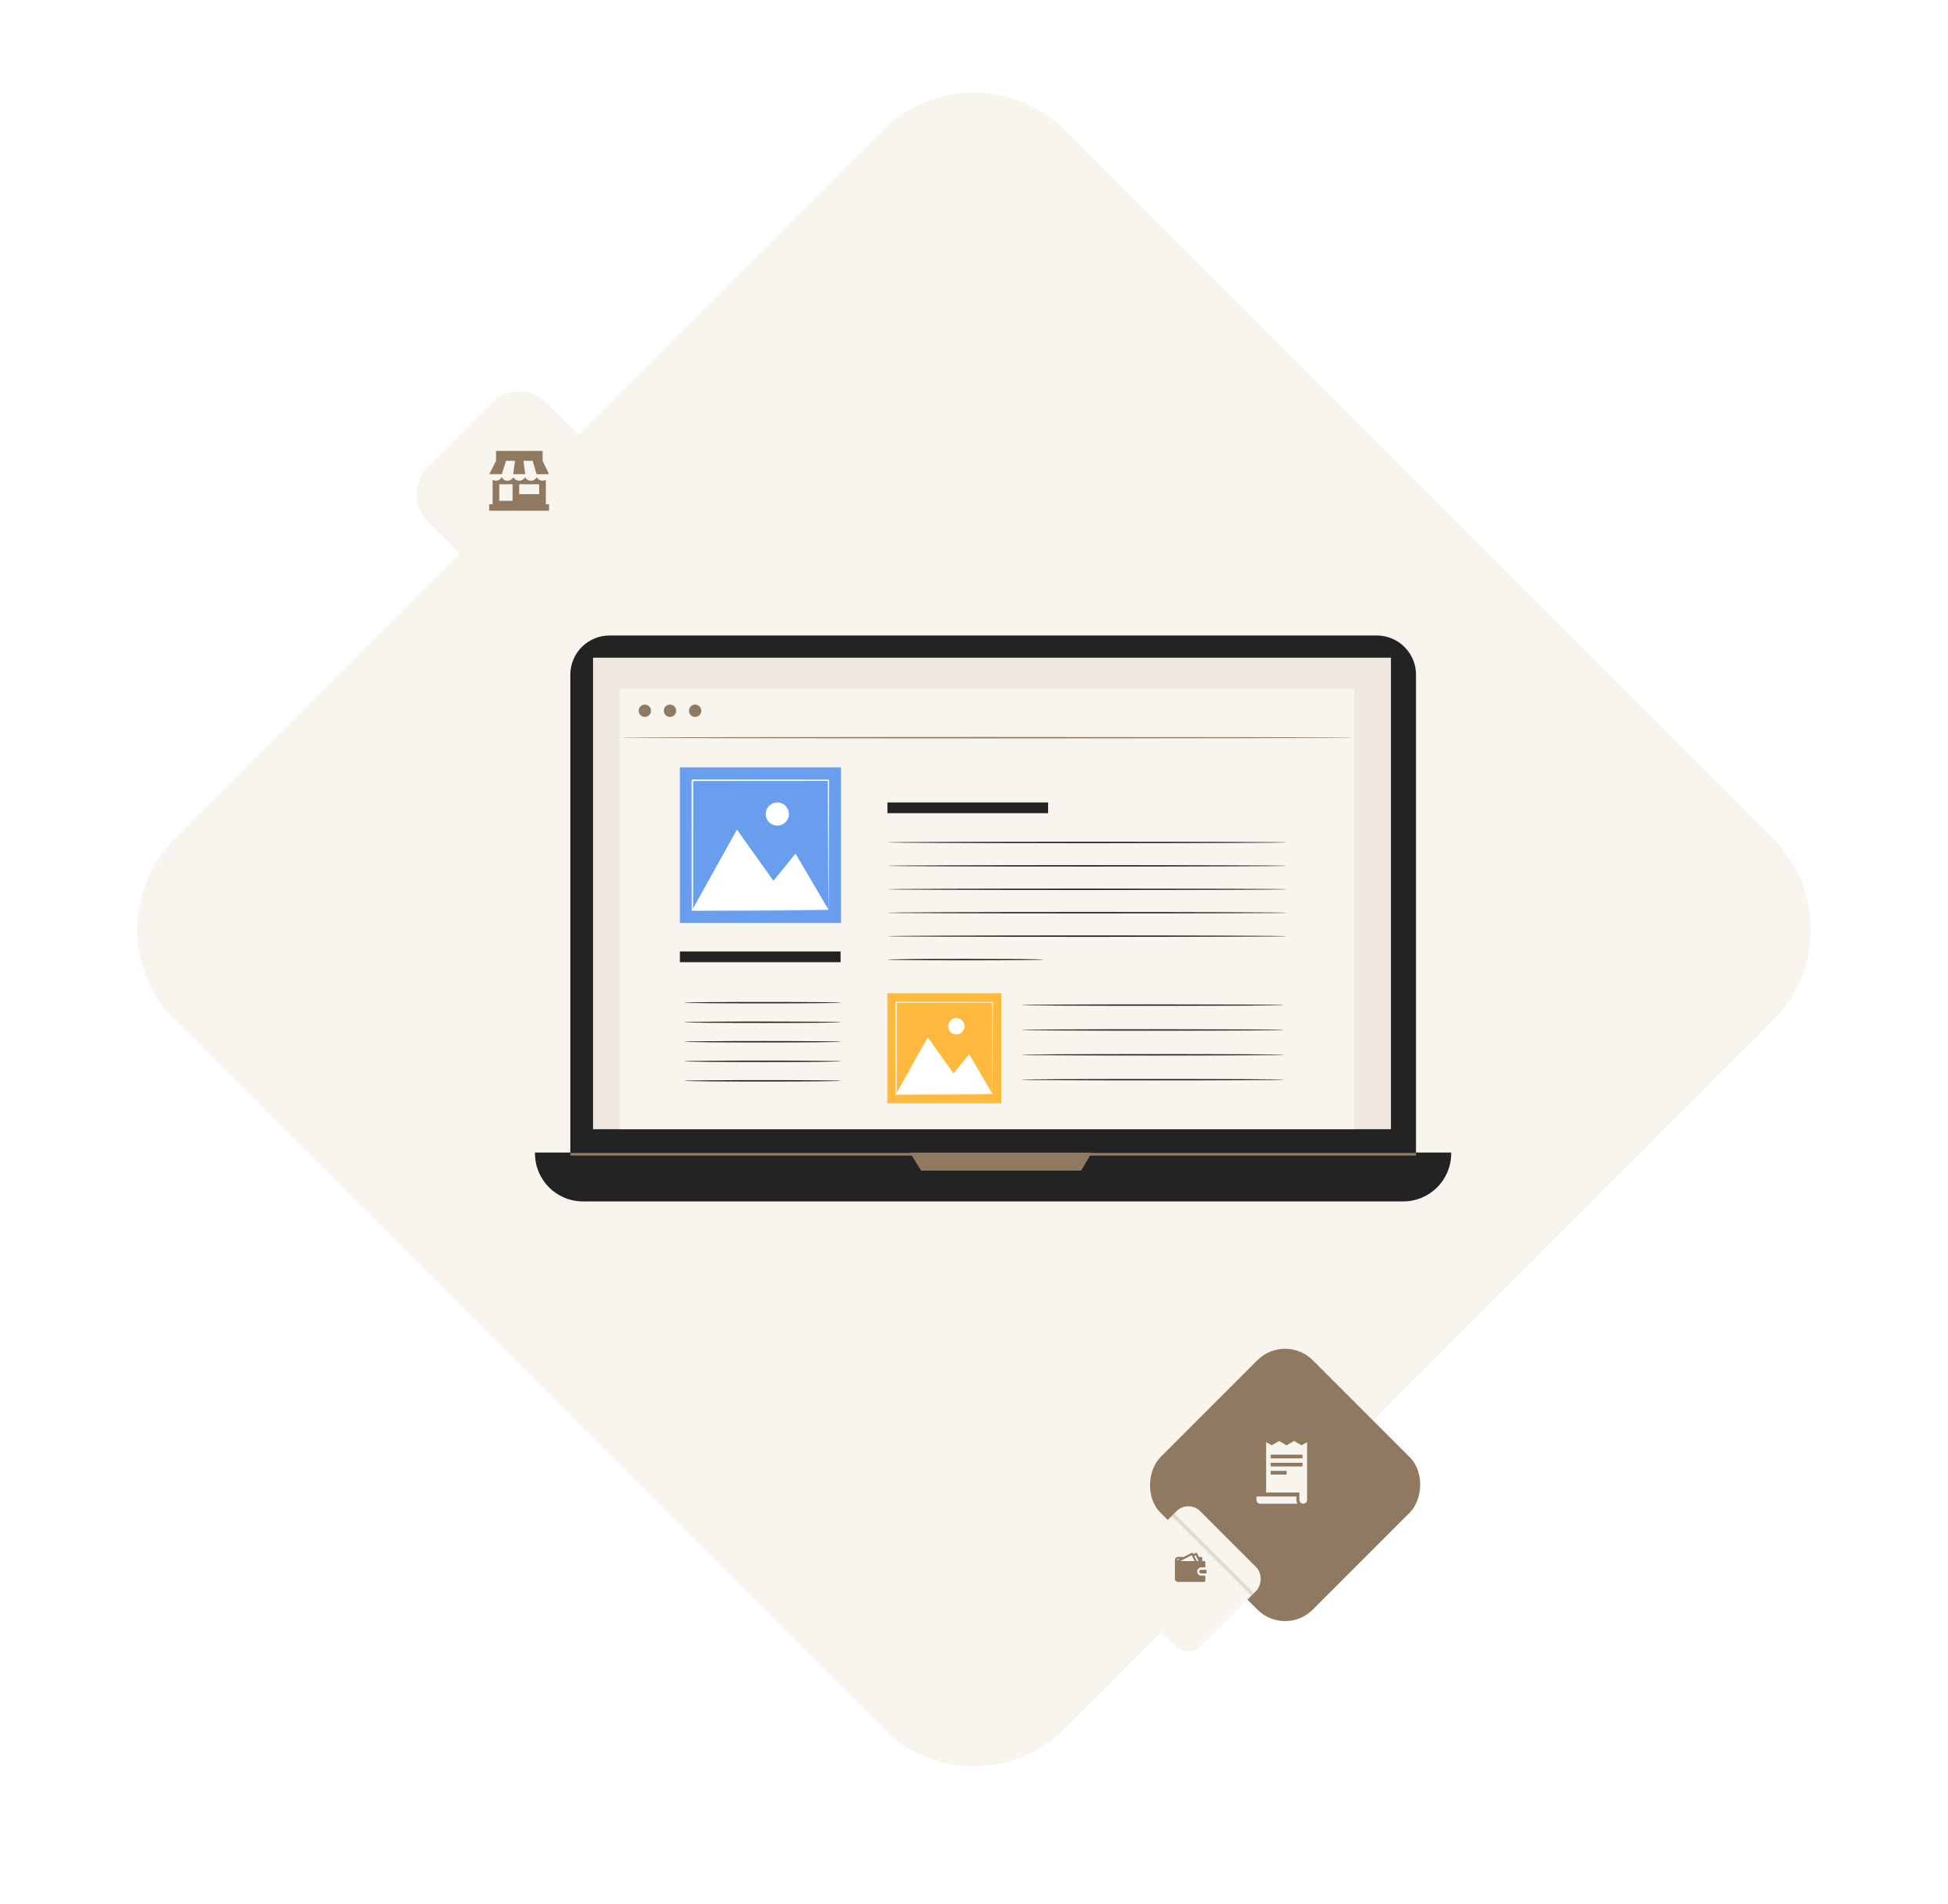 <svg width="696" height="680" viewBox="0 0 696 680" fill="none" xmlns="http://www.w3.org/2000/svg">
<g filter="url(#filter0_d)">
<path d="M315.473 42.527C333.437 24.563 362.563 24.563 380.527 42.527L633.473 295.473C651.437 313.437 651.437 342.563 633.473 360.527L380.527 613.473C362.563 631.437 333.437 631.437 315.473 613.473L62.527 360.527C44.563 342.563 44.563 313.437 62.527 295.473L315.473 42.527Z" fill="#F8F4EE"/>
</g>
<g filter="url(#filter1_d)">
<rect x="459.154" y="472" width="76.986" height="76.986" rx="14" transform="rotate(45 459.154 472)" fill="#8F7A61"/>
</g>
<path d="M465.016 516.284L462.354 514.757L459.692 516.284L457.031 514.757L454.369 516.284L452.373 515.139V533.132H464.253V535.772C464.253 536.529 464.872 537.145 465.632 537.145C466.393 537.145 467.012 536.529 467.012 535.772V515.139L465.016 516.284ZM459.692 526.741H453.994V525.415H459.693L459.692 526.741ZM465.391 523.846H453.994V522.52H465.391V523.846ZM465.391 520.951H453.994V519.625H465.391V520.951Z" fill="#F8F4EE"/>
<path d="M463.198 534.562H448.928V535.825C448.928 536.553 449.531 537.145 450.272 537.145H463.566C463.333 536.758 463.198 536.307 463.198 535.825L463.198 534.562Z" fill="#F8F4EE"/>
<mask id="mask0" mask-type="alpha" maskUnits="userSpaceOnUse" x="404" y="472" width="110" height="109">
<rect x="458.887" y="472" width="76.986" height="76.986" rx="14" transform="rotate(45 458.887 472)" fill="#8F7A61"/>
</mask>
<g mask="url(#mask0)">
<g filter="url(#filter2_d)">
<rect x="424.592" y="531.576" width="40.263" height="40.263" rx="6" transform="rotate(45 424.592 531.576)" fill="#F8F4EE"/>
</g>
</g>
<mask id="mask1" mask-type="alpha" maskUnits="userSpaceOnUse" x="371" y="512" width="108" height="103">
<path d="M478.891 600.879L416.911 538.899L389.037 512.008L371 572.349L413.304 614.653L478.891 600.879Z" fill="#C4C4C4"/>
</mask>
<g mask="url(#mask1)">
<g filter="url(#filter3_d)">
<path d="M420.351 535.819C422.694 533.476 426.493 533.476 428.836 535.819L448.821 555.804C451.164 558.147 451.164 561.946 448.821 564.289L428.836 584.274C426.493 586.617 422.694 586.617 420.351 584.274L400.366 564.289C398.023 561.946 398.023 558.147 400.366 555.804L420.351 535.819Z" fill="#F8F4EE"/>
</g>
<path d="M429.12 560.745C428.761 560.745 428.469 561.037 428.469 561.396C428.469 561.756 428.761 562.048 429.12 562.048H431.074V560.745H429.12Z" fill="#8F7A61"/>
<path d="M427.746 561.365C427.746 560.546 428.398 559.877 429.194 559.877H430.641V558.016C430.641 557.807 430.482 557.643 430.28 557.643H429.556V556.527C429.556 556.318 429.397 556.155 429.194 556.155H428.333L427.71 554.874C427.616 554.688 427.399 554.614 427.225 554.703L426.386 555.135L426.263 554.874C426.169 554.688 425.952 554.614 425.778 554.703L422.955 556.155H420.871C420.27 556.155 419.785 556.653 419.785 557.271V563.971C419.785 564.589 420.27 565.087 420.871 565.087H430.28C430.482 565.087 430.641 564.924 430.641 564.715V562.854H429.194C428.398 562.854 427.746 562.184 427.746 561.365ZM428.832 556.899V557.182L428.695 556.899H428.832ZM427.225 555.537L428.246 557.643H427.609L426.711 555.797L427.225 555.537ZM420.871 556.899H421.508L420.531 557.398C420.516 557.36 420.509 557.316 420.509 557.271C420.509 557.063 420.668 556.899 420.871 556.899ZM421.681 557.643L425.778 555.537L426.798 557.643H421.681Z" fill="#8F7A61"/>
</g>
<g filter="url(#filter4_d)">
<path d="M175.601 139.899C181.068 134.432 189.932 134.432 195.399 139.899L218.101 162.601C223.568 168.068 223.568 176.932 218.101 182.399L195.399 205.101C189.932 210.568 181.068 210.568 175.601 205.101L152.899 182.399C147.432 176.932 147.432 168.068 152.899 162.601L175.601 139.899Z" fill="#F8F4EE"/>
</g>
<path d="M193.84 171.719C192.928 171.719 192.145 171.195 191.758 170.431C191.372 171.195 190.586 171.719 189.673 171.719C188.76 171.719 187.972 171.195 187.587 170.431C187.2 171.195 186.412 171.719 185.499 171.719C184.587 171.719 183.797 171.195 183.411 170.431C183.025 171.195 182.236 171.719 181.323 171.719C180.411 171.719 179.621 171.195 179.235 170.431C178.85 171.195 178.048 171.719 177.135 171.719C176.731 171.719 176.367 171.616 176.007 171.436V180.136H174.783V182.448H196.169V180.136H195.017V171.394C194.657 171.6 194.274 171.719 193.84 171.719ZM185.512 172.984H192.64V176.524H185.512V172.984ZM178.383 172.984H183.136V178.908H178.383V172.984Z" fill="#8F7A61"/>
<path d="M174.809 169.445H174.811C174.811 169.443 174.811 169.441 174.811 169.44L174.809 169.445Z" fill="#8F7A61"/>
<path d="M179.295 169.371L180.808 164.603H184.002L183.35 169.371H187.651L187.014 164.603H190.304L191.707 169.371H196.158L193.865 164.603V161.062H177.232V164.603L174.844 169.371H179.295Z" fill="#8F7A61"/>
<path d="M491.89 426.462H217.812C210.055 426.462 203.773 420.191 203.773 412.448V241.014C203.773 233.271 210.055 227 217.812 227H491.88C499.627 227 505.919 233.271 505.919 241.014V412.457C505.919 420.191 499.636 426.462 491.89 426.462Z" fill="#232323"/>
<path d="M501.343 429.165H208.293C198.822 429.165 191.143 421.499 191.143 412.044V411.707H518.493V412.044C518.493 421.499 510.814 429.165 501.343 429.165Z" fill="#232323"/>
<path d="M496.968 234.926H211.887V403.368H496.968V234.926Z" fill="#EEE8E0"/>
<path d="M325.07 411.717L329.127 418.162H386.291L390.059 411.717H325.07Z" fill="#8F7A61"/>
<path d="M483.864 246.141H221.396V403.3H483.864V246.141Z" fill="#F8F4EE"/>
<path d="M232.602 253.894C232.602 255.106 231.62 256.097 230.396 256.097C229.182 256.097 228.189 255.115 228.189 253.894C228.189 252.682 229.172 251.691 230.396 251.691C231.62 251.691 232.602 252.682 232.602 253.894Z" fill="#8F7A61"/>
<path d="M241.591 253.894C241.591 255.106 240.608 256.097 239.384 256.097C238.161 256.097 237.178 255.115 237.178 253.894C237.178 252.682 238.161 251.691 239.384 251.691C240.608 251.691 241.591 252.682 241.591 253.894Z" fill="#8F7A61"/>
<path d="M250.571 253.894C250.571 255.106 249.588 256.097 248.365 256.097C247.141 256.097 246.158 255.115 246.158 253.894C246.158 252.682 247.141 251.691 248.365 251.691C249.588 251.691 250.571 252.682 250.571 253.894Z" fill="#8F7A61"/>
<path d="M483.864 263.512C483.864 263.647 425.1 263.762 352.635 263.762C280.141 263.762 221.396 263.647 221.396 263.512C221.396 263.378 280.141 263.262 352.635 263.262C425.11 263.262 483.864 263.368 483.864 263.512Z" fill="#8F7A61"/>
<path d="M505.928 411.842H203.783V412.803H505.928V411.842Z" fill="#8F7A61"/>
<path d="M300.327 339.865H242.922V343.703H300.327V339.865Z" fill="#232323"/>
<path d="M374.472 286.645H317.066V290.483H374.472V286.645Z" fill="#232323"/>
<path d="M459.856 300.92C459.856 301.054 427.887 301.17 388.47 301.17C349.034 301.17 317.074 301.054 317.074 300.92C317.074 300.785 349.034 300.669 388.47 300.669C427.887 300.669 459.856 300.785 459.856 300.92Z" fill="#232323"/>
<path d="M459.856 309.288C459.856 309.422 427.887 309.538 388.47 309.538C349.034 309.538 317.074 309.422 317.074 309.288C317.074 309.153 349.034 309.038 388.47 309.038C427.887 309.038 459.856 309.153 459.856 309.288Z" fill="#232323"/>
<path d="M459.856 317.665C459.856 317.8 427.887 317.915 388.47 317.915C349.034 317.915 317.074 317.8 317.074 317.665C317.074 317.531 349.034 317.415 388.47 317.415C427.887 317.415 459.856 317.521 459.856 317.665Z" fill="#232323"/>
<path d="M459.856 326.034C459.856 326.168 427.887 326.284 388.47 326.284C349.034 326.284 317.074 326.168 317.074 326.034C317.074 325.899 349.034 325.784 388.47 325.784C427.887 325.784 459.856 325.899 459.856 326.034Z" fill="#232323"/>
<path d="M459.856 334.402C459.856 334.537 427.887 334.652 388.47 334.652C349.034 334.652 317.074 334.537 317.074 334.402C317.074 334.267 349.034 334.152 388.47 334.152C427.887 334.152 459.856 334.267 459.856 334.402Z" fill="#232323"/>
<path d="M372.805 342.78C372.805 342.914 360.328 343.03 344.941 343.03C329.544 343.03 317.066 342.914 317.066 342.78C317.066 342.645 329.544 342.53 344.941 342.53C360.328 342.53 372.805 342.635 372.805 342.78Z" fill="#232323"/>
<path d="M458.806 359.026C458.806 359.16 437.792 359.276 411.883 359.276C385.965 359.276 364.951 359.16 364.951 359.026C364.951 358.891 385.956 358.776 411.883 358.776C437.802 358.776 458.806 358.881 458.806 359.026Z" fill="#232323"/>
<path d="M458.806 367.913C458.806 368.048 437.792 368.164 411.883 368.164C385.965 368.164 364.951 368.048 364.951 367.913C364.951 367.779 385.956 367.663 411.883 367.663C437.802 367.663 458.806 367.769 458.806 367.913Z" fill="#232323"/>
<path d="M458.806 376.791C458.806 376.926 437.792 377.041 411.883 377.041C385.965 377.041 364.951 376.926 364.951 376.791C364.951 376.657 385.956 376.541 411.883 376.541C437.802 376.541 458.806 376.657 458.806 376.791Z" fill="#232323"/>
<path d="M458.806 385.679C458.806 385.814 437.792 385.929 411.883 385.929C385.965 385.929 364.951 385.814 364.951 385.679C364.951 385.545 385.956 385.429 411.883 385.429C437.802 385.429 458.806 385.545 458.806 385.679Z" fill="#232323"/>
<path d="M300.472 358.17C300.472 358.304 287.947 358.42 272.502 358.42C257.047 358.42 244.531 358.304 244.531 358.17C244.531 358.035 257.057 357.92 272.502 357.92C287.947 357.92 300.472 358.035 300.472 358.17Z" fill="#232323"/>
<path d="M300.472 365.153C300.472 365.287 287.947 365.403 272.502 365.403C257.047 365.403 244.531 365.287 244.531 365.153C244.531 365.018 257.057 364.903 272.502 364.903C287.947 364.903 300.472 365.008 300.472 365.153Z" fill="#232323"/>
<path d="M300.472 372.126C300.472 372.261 287.947 372.376 272.502 372.376C257.047 372.376 244.531 372.261 244.531 372.126C244.531 371.991 257.057 371.876 272.502 371.876C287.947 371.876 300.472 371.991 300.472 372.126Z" fill="#232323"/>
<path d="M300.472 379.109C300.472 379.244 287.947 379.36 272.502 379.36C257.047 379.36 244.531 379.244 244.531 379.109C244.531 378.975 257.057 378.859 272.502 378.859C287.947 378.859 300.472 378.975 300.472 379.109Z" fill="#232323"/>
<path d="M300.472 386.083C300.472 386.218 287.947 386.333 272.502 386.333C257.047 386.333 244.531 386.218 244.531 386.083C244.531 385.948 257.057 385.833 272.502 385.833C287.947 385.833 300.472 385.948 300.472 386.083Z" fill="#232323"/>
<path d="M300.472 274.112H242.922V329.698H300.472V274.112Z" fill="#699DEE"/>
<path d="M247.383 324.947L263.3 296.341L276.326 314.626L284.237 304.911L296.011 324.947H247.383Z" fill="white"/>
<path d="M281.868 290.781C281.868 293.061 280.018 294.917 277.725 294.917C275.432 294.917 273.582 293.071 273.582 290.781C273.582 288.502 275.432 286.645 277.725 286.645C280.018 286.645 281.868 288.492 281.868 290.781Z" fill="white"/>
<path d="M296.013 325.101C296.013 325.101 296.004 325.024 296.004 324.87C296.004 324.706 295.994 324.495 295.994 324.225C295.984 323.639 295.975 322.802 295.965 321.725C295.946 319.522 295.927 316.329 295.907 312.289C295.878 304.171 295.84 292.609 295.782 278.729L296.013 278.96C281.927 278.97 265.239 278.989 247.395 278.999C247.327 279.056 247.906 278.479 247.665 278.729V278.739V278.768V278.816V278.912V279.114V279.508V280.297V281.874C247.665 282.923 247.665 283.971 247.665 285.01C247.665 287.097 247.665 289.156 247.665 291.195C247.665 295.283 247.665 299.275 247.655 303.17C247.645 310.952 247.636 318.32 247.626 325.082L247.385 324.841C261.896 324.889 274.017 324.937 282.544 324.966C286.793 324.995 290.146 325.014 292.458 325.024C293.585 325.033 294.472 325.043 295.088 325.053C295.377 325.062 295.599 325.062 295.772 325.062C295.927 325.091 296.004 325.091 296.013 325.101C296.013 325.101 295.946 325.11 295.801 325.11C295.638 325.11 295.416 325.12 295.146 325.12C294.539 325.13 293.672 325.139 292.564 325.149C290.261 325.168 286.927 325.187 282.698 325.216C274.142 325.245 261.963 325.284 247.385 325.341H247.144V325.101C247.135 318.329 247.125 310.971 247.116 303.189C247.116 299.294 247.116 295.293 247.106 291.214C247.106 289.175 247.106 287.107 247.106 285.029C247.106 283.991 247.106 282.942 247.106 281.894V280.316V279.528V279.133V278.931V278.816V278.768V278.739V278.729C246.865 278.97 247.443 278.383 247.385 278.45C265.229 278.46 281.927 278.479 296.004 278.489H296.245V278.72C296.196 292.667 296.158 304.276 296.129 312.433C296.1 316.454 296.081 319.628 296.071 321.821C296.062 322.879 296.052 323.696 296.042 324.274C296.033 324.533 296.033 324.735 296.033 324.899C296.023 325.033 296.013 325.101 296.013 325.101Z" fill="white"/>
<path d="M357.762 354.784H317.035V394.124H357.762V354.784Z" fill="#FFB93E"/>
<path d="M320.186 390.758L331.459 370.51L340.67 383.448L346.268 376.58L354.602 390.758H320.186Z" fill="white"/>
<path d="M344.6 366.576C344.6 368.192 343.29 369.501 341.671 369.501C340.053 369.501 338.742 368.192 338.742 366.576C338.742 364.96 340.053 363.652 341.671 363.652C343.28 363.652 344.6 364.96 344.6 366.576Z" fill="white"/>
<path d="M354.601 390.863C354.601 390.863 354.592 390.806 354.592 390.7C354.592 390.585 354.582 390.431 354.582 390.238C354.582 389.825 354.573 389.228 354.563 388.468C354.553 386.91 354.534 384.65 354.524 381.783C354.505 376.041 354.476 367.856 354.438 358.035L354.601 358.199C344.639 358.208 332.817 358.218 320.195 358.227C320.147 358.266 320.561 357.862 320.387 358.035V358.045V358.064V358.102V358.17V358.314V358.593V359.151V360.267C320.387 361.007 320.387 361.748 320.387 362.488C320.387 363.96 320.387 365.422 320.387 366.865C320.387 369.76 320.387 372.588 320.387 375.339C320.378 380.85 320.378 386.054 320.368 390.854L320.195 390.681C330.466 390.719 339.041 390.748 345.072 390.767C348.079 390.787 350.449 390.806 352.087 390.815C352.886 390.825 353.513 390.835 353.946 390.835C354.149 390.835 354.303 390.844 354.428 390.844C354.544 390.854 354.601 390.863 354.601 390.863C354.601 390.863 354.553 390.873 354.447 390.873C354.332 390.873 354.178 390.883 353.985 390.883C353.551 390.883 352.944 390.892 352.154 390.902C350.526 390.912 348.165 390.931 345.178 390.95C339.118 390.969 330.504 390.998 320.185 391.037H320.012V390.863C320.002 386.073 320.002 380.86 319.992 375.349C319.992 372.598 319.992 369.76 319.983 366.875C319.983 365.432 319.983 363.97 319.983 362.498C319.983 361.757 319.983 361.017 319.983 360.276V359.16V358.603V358.324V358.179V358.112V358.073V358.054V358.045C319.809 358.218 320.214 357.804 320.185 357.843C332.817 357.852 344.629 357.862 354.592 357.871H354.756V358.035C354.717 367.904 354.688 376.118 354.669 381.889C354.65 384.736 354.64 386.978 354.63 388.536C354.621 389.286 354.611 389.863 354.611 390.277C354.611 390.46 354.601 390.604 354.601 390.719C354.611 390.815 354.601 390.863 354.601 390.863Z" fill="white"/>
<defs>
<filter id="filter0_d" x="0" y="-16" width="696" height="696" filterUnits="userSpaceOnUse" color-interpolation-filters="sRGB">
<feFlood flood-opacity="0" result="BackgroundImageFix"/>
<feColorMatrix in="SourceAlpha" type="matrix" values="0 0 0 0 0 0 0 0 0 0 0 0 0 0 0 0 0 0 127 0"/>
<feOffset dy="4"/>
<feGaussianBlur stdDeviation="15"/>
<feColorMatrix type="matrix" values="0 0 0 0 0.887 0 0 0 0 0.847 0 0 0 0 0.797 0 0 0 1 0"/>
<feBlend mode="normal" in2="BackgroundImageFix" result="effect1_dropShadow"/>
<feBlend mode="normal" in="SourceGraphic" in2="effect1_dropShadow" result="shape"/>
</filter>
<filter id="filter1_d" x="374.717" y="446" width="168.875" height="168.875" filterUnits="userSpaceOnUse" color-interpolation-filters="sRGB">
<feFlood flood-opacity="0" result="BackgroundImageFix"/>
<feColorMatrix in="SourceAlpha" type="matrix" values="0 0 0 0 0 0 0 0 0 0 0 0 0 0 0 0 0 0 127 0"/>
<feOffset dy="4"/>
<feGaussianBlur stdDeviation="15"/>
<feColorMatrix type="matrix" values="0 0 0 0 0 0 0 0 0 0 0 0 0 0 0 0 0 0 0.3 0"/>
<feBlend mode="normal" in2="BackgroundImageFix" result="effect1_dropShadow"/>
<feBlend mode="normal" in="SourceGraphic" in2="effect1_dropShadow" result="shape"/>
</filter>
<filter id="filter2_d" x="366.121" y="505.576" width="116.94" height="116.94" filterUnits="userSpaceOnUse" color-interpolation-filters="sRGB">
<feFlood flood-opacity="0" result="BackgroundImageFix"/>
<feColorMatrix in="SourceAlpha" type="matrix" values="0 0 0 0 0 0 0 0 0 0 0 0 0 0 0 0 0 0 127 0"/>
<feOffset dy="4"/>
<feGaussianBlur stdDeviation="15"/>
<feColorMatrix type="matrix" values="0 0 0 0 0.417 0 0 0 0 0.343 0 0 0 0 0.252 0 0 0 1 0"/>
<feBlend mode="normal" in2="BackgroundImageFix" result="effect1_dropShadow"/>
<feBlend mode="normal" in="SourceGraphic" in2="effect1_dropShadow" result="shape"/>
</filter>
<filter id="filter3_d" x="366.123" y="505.576" width="116.94" height="116.94" filterUnits="userSpaceOnUse" color-interpolation-filters="sRGB">
<feFlood flood-opacity="0" result="BackgroundImageFix"/>
<feColorMatrix in="SourceAlpha" type="matrix" values="0 0 0 0 0 0 0 0 0 0 0 0 0 0 0 0 0 0 127 0"/>
<feOffset dy="4"/>
<feGaussianBlur stdDeviation="15"/>
<feColorMatrix type="matrix" values="0 0 0 0 0.887 0 0 0 0 0.847 0 0 0 0 0.797 0 0 0 1 0"/>
<feBlend mode="normal" in2="BackgroundImageFix" result="effect1_dropShadow"/>
<feBlend mode="normal" in="SourceGraphic" in2="effect1_dropShadow" result="shape"/>
</filter>
<filter id="filter4_d" x="113" y="104" width="145" height="145" filterUnits="userSpaceOnUse" color-interpolation-filters="sRGB">
<feFlood flood-opacity="0" result="BackgroundImageFix"/>
<feColorMatrix in="SourceAlpha" type="matrix" values="0 0 0 0 0 0 0 0 0 0 0 0 0 0 0 0 0 0 127 0"/>
<feOffset dy="4"/>
<feGaussianBlur stdDeviation="15"/>
<feColorMatrix type="matrix" values="0 0 0 0 0.887 0 0 0 0 0.847 0 0 0 0 0.797 0 0 0 1 0"/>
<feBlend mode="normal" in2="BackgroundImageFix" result="effect1_dropShadow"/>
<feBlend mode="normal" in="SourceGraphic" in2="effect1_dropShadow" result="shape"/>
</filter>
</defs>
</svg>
